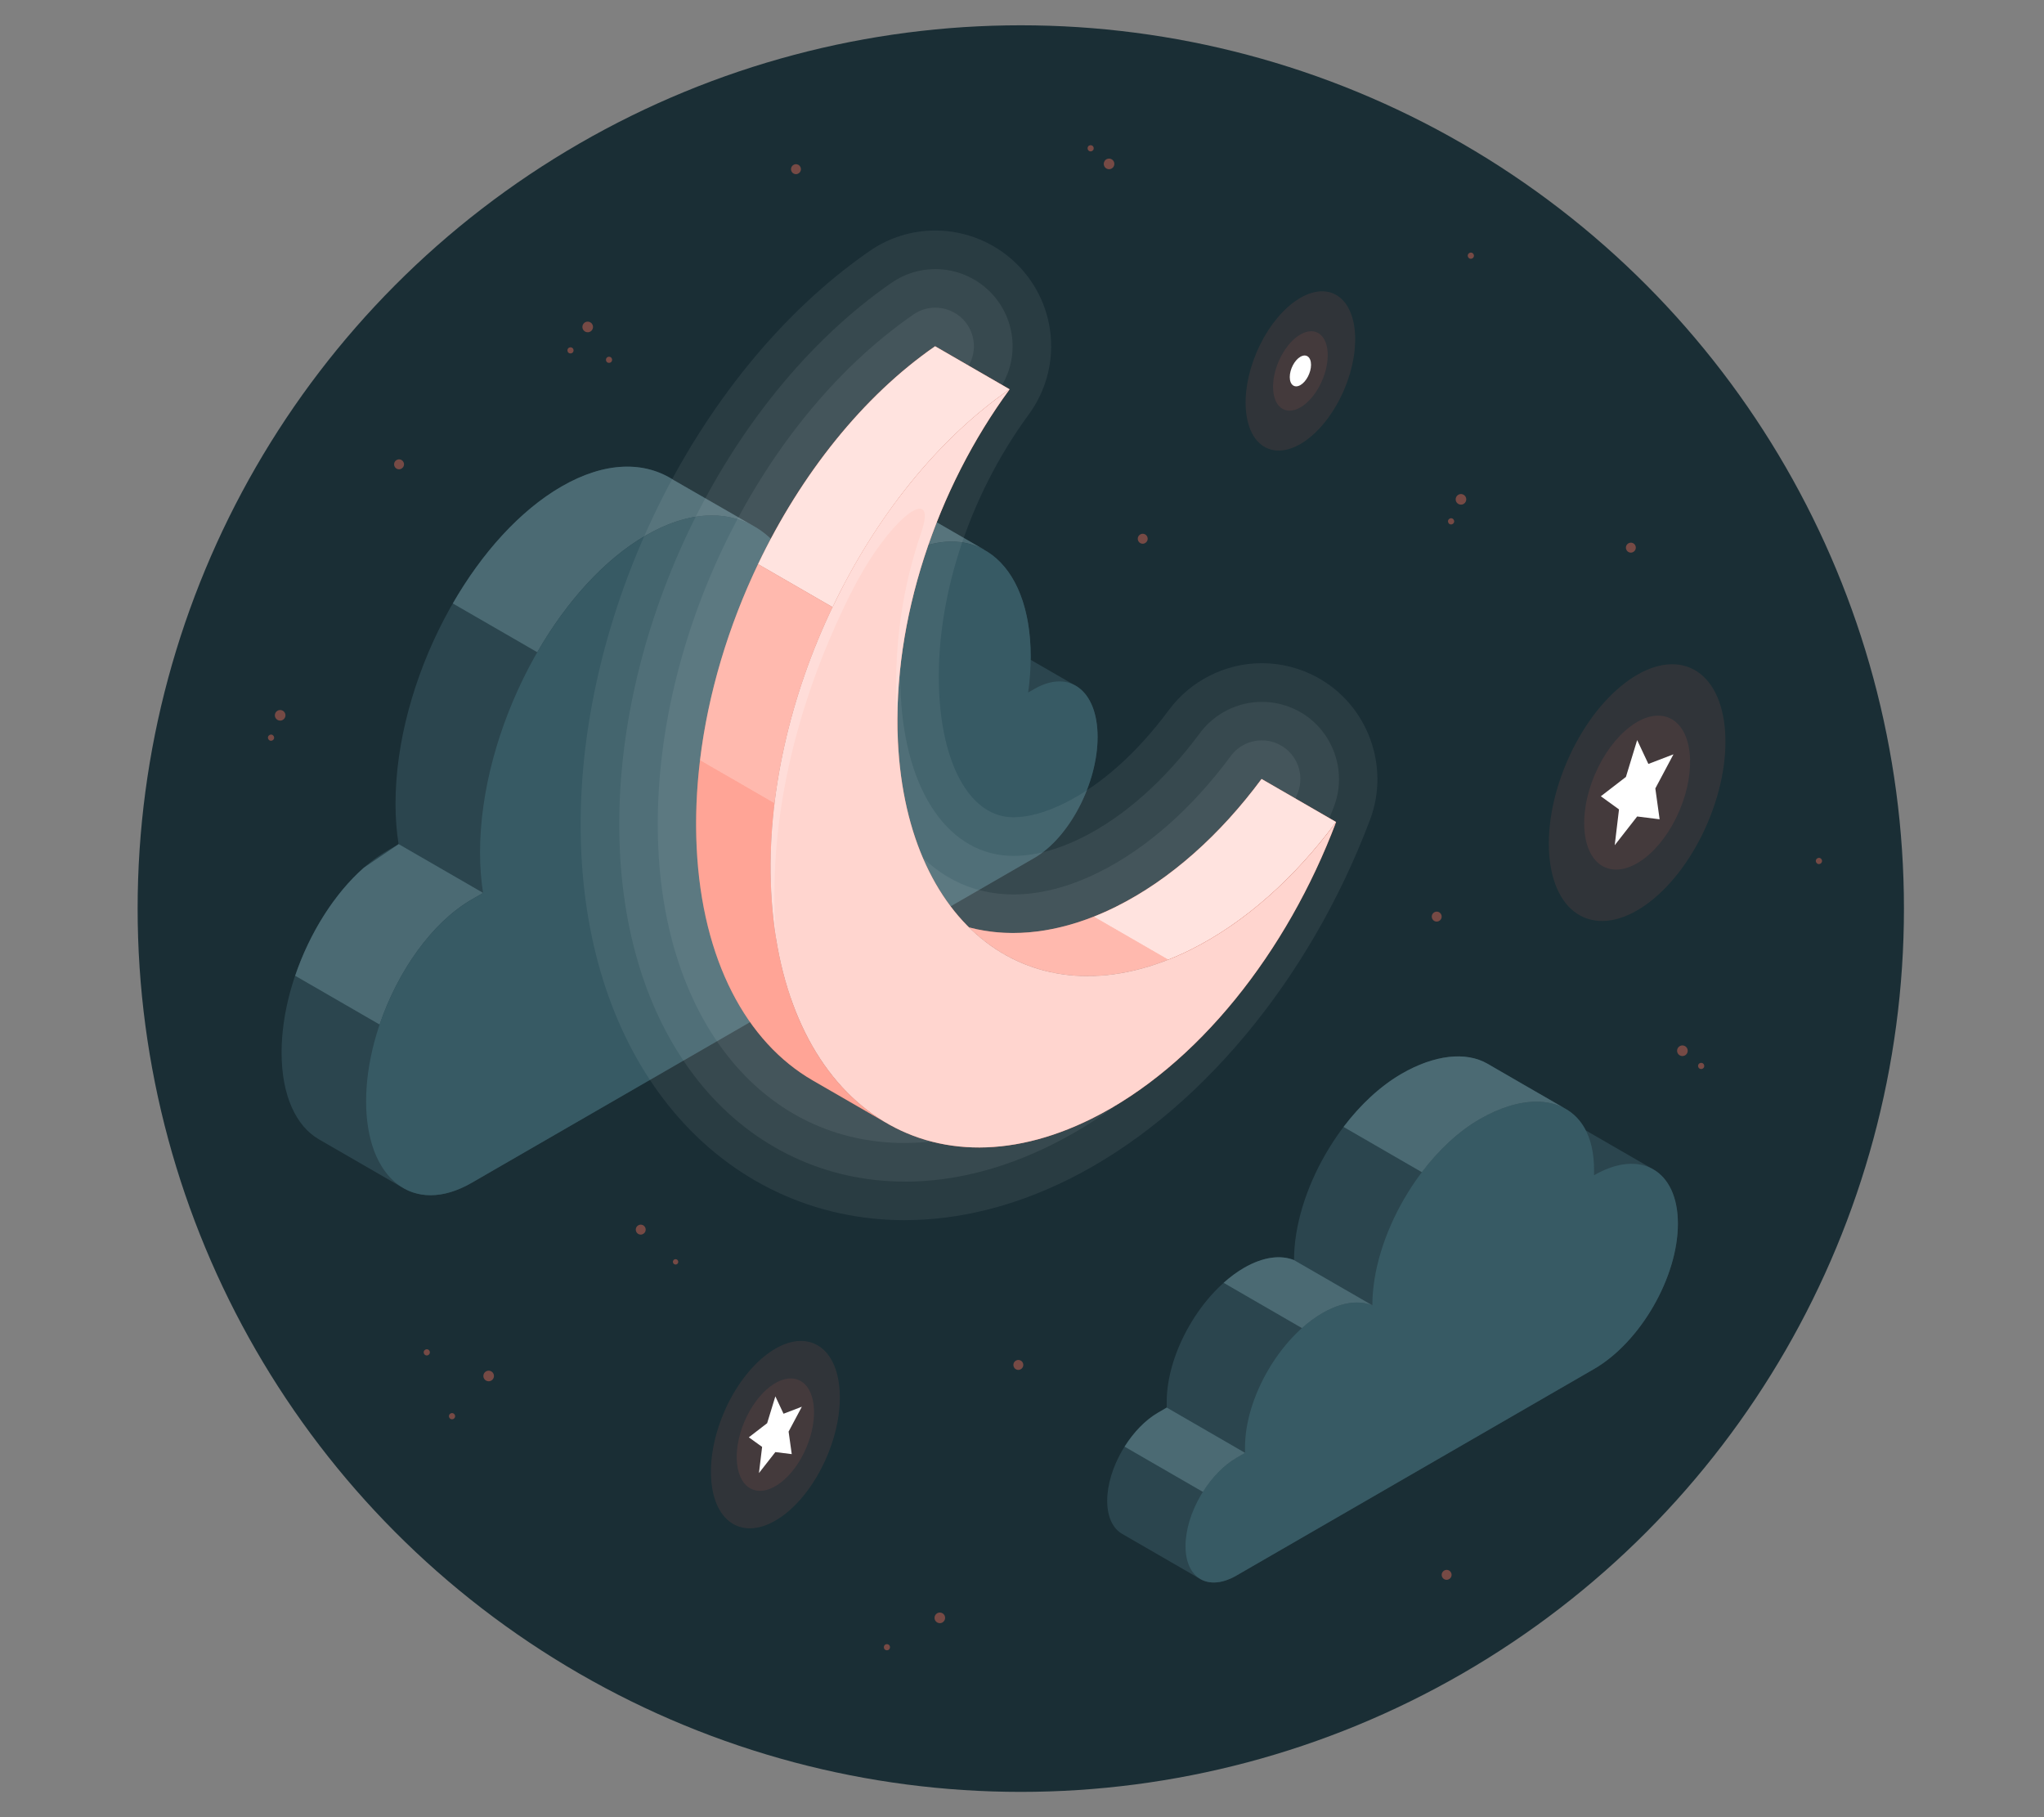 <?xml version="1.0" encoding="UTF-8"?>
<svg id="Layer_2" data-name="Layer 2" xmlns="http://www.w3.org/2000/svg" viewBox="0 0 540 480">
  <rect x="0" y="0" width="540" height="480" fill="#808080" stroke="none"/>
  <defs>
    <style>
      .cls-1, .cls-2, .cls-3, .cls-4, .cls-5, .cls-6, .cls-7, .cls-8, .cls-9, .cls-10, .cls-11, .cls-12, .cls-13, .cls-14, .cls-15 {
        stroke-width: 0px;
      }

      .cls-1, .cls-7, .cls-11 {
        fill: #ff735d;
      }

      .cls-2 {
        fill: #375a64;
      }

      .cls-3 {
        fill: #2b454e;
      }

      .cls-4 {
        opacity: .5;
      }

      .cls-4, .cls-5, .cls-9, .cls-10, .cls-12, .cls-13, .cls-14, .cls-15 {
        fill: #fff;
      }

      .cls-5 {
        opacity: .8;
      }

      .cls-6 {
        fill: none;
      }

      .cls-7 {
        opacity: .4;
      }

      .cls-8 {
        fill: #1a2e35;
      }

      .cls-9 {
        opacity: .07;
      }

      .cls-11, .cls-12 {
        opacity: .1;
      }

      .cls-13 {
        opacity: .7;
      }

      .cls-14 {
        opacity: .2;
      }

      .cls-15 {
        opacity: .35;
      }
    </style>
  </defs>
  <g id="Layer_2-2" data-name="Layer 2">
    <g>
      <rect class="cls-6" width="540" height="480"/>
      <g>
        <circle id="Background" class="cls-8" cx="269.68" cy="240" r="233.32"/>
        <g id="Dots">
          <g>
            <path class="cls-7" d="m385.54,133.23c-.74-.24-1.14-1.03-.9-1.76.24-.74,1.03-1.14,1.76-.9.74.24,1.14,1.03.9,1.76-.24.74-1.03,1.14-1.76.9Z"/>
            <path class="cls-7" d="m383.11,138.49c-.43-.14-.67-.6-.53-1.03s.6-.67,1.03-.53c.43.14.67.6.53,1.03-.14.43-.6.67-1.03.53Z"/>
            <path class="cls-7" d="m388.33,68.32c-.43-.14-.67-.6-.53-1.03s.6-.67,1.03-.53c.43.14.67.6.53,1.03-.14.43-.6.67-1.03.53Z"/>
            <path class="cls-7" d="m480.29,228.2c-.43-.14-.67-.6-.53-1.03s.6-.67,1.03-.53c.43.14.67.6.53,1.03-.14.43-.6.67-1.03.53Z"/>
          </g>
          <g>
            <path class="cls-7" d="m291.83,42.51c.43-.64,1.3-.81,1.95-.38.64.43.81,1.3.38,1.95-.43.64-1.3.81-1.94.38-.64-.43-.81-1.3-.38-1.95Z"/>
            <path class="cls-7" d="m287.45,38.71c.25-.37.76-.47,1.14-.22s.47.76.22,1.14c-.25.37-.76.47-1.13.22-.37-.25-.47-.76-.22-1.14Z"/>
          </g>
          <g>
            <path class="cls-7" d="m73.63,190.29c-.74-.21-1.18-.99-.96-1.73.21-.74.99-1.17,1.73-.96.74.21,1.18.99.96,1.73s-.99,1.18-1.73.96Z"/>
            <path class="cls-7" d="m71.38,195.64c-.43-.12-.69-.58-.56-1.01.12-.43.58-.69,1.01-.56.43.12.69.58.56,1.01-.12.43-.58.69-1.01.56Z"/>
          </g>
          <g>
            <path class="cls-7" d="m128.67,364.79c-.74-.24-1.14-1.03-.9-1.76.24-.74,1.03-1.14,1.76-.9.74.24,1.14,1.03.9,1.76-.24.74-1.03,1.14-1.76.9Z"/>
            <path class="cls-7" d="m119.17,374.86c-.43-.14-.67-.6-.53-1.03s.6-.67,1.03-.53c.43.14.67.6.53,1.03-.14.43-.6.67-1.03.53Z"/>
            <path class="cls-7" d="m112.5,358c-.43-.14-.67-.6-.53-1.03s.6-.67,1.03-.53c.43.14.67.6.53,1.03-.14.43-.6.67-1.03.53Z"/>
          </g>
          <g>
            <path class="cls-7" d="m154.35,87.43c-.59-.5-.65-1.39-.15-1.98.5-.59,1.39-.65,1.98-.15.59.5.65,1.39.15,1.98s-1.39.65-1.98.15Z"/>
            <path class="cls-7" d="m150.19,93.17c-.34-.29-.38-.81-.09-1.15.29-.34.81-.38,1.15-.09.34.29.38.81.09,1.15-.29.34-.81.38-1.15.09Z"/>
            <path class="cls-7" d="m160.37,95.66c-.34-.29-.38-.81-.09-1.15.29-.34.81-.38,1.15-.09.34.29.38.81.09,1.15s-.81.38-1.15.09Z"/>
          </g>
          <g>
            <path class="cls-7" d="m445.65,278.31c-.42.65-1.29.84-1.94.42-.65-.42-.84-1.29-.42-1.94.42-.65,1.29-.84,1.94-.42.65.42.84,1.29.42,1.94Z"/>
            <path class="cls-7" d="m450.11,282.01c-.24.38-.75.49-1.13.24-.38-.24-.49-.75-.24-1.13.24-.38.75-.49,1.13-.24.38.24.49.75.25,1.13Z"/>
          </g>
          <g>
            <path class="cls-7" d="m249.17,428.44c-.6.49-1.48.39-1.97-.21-.49-.6-.39-1.48.21-1.97.6-.49,1.48-.39,1.97.21.49.6.39,1.48-.21,1.97Z"/>
            <path class="cls-7" d="m234.83,435.74c-.35.28-.87.23-1.15-.12-.28-.35-.23-.87.12-1.15.35-.28.87-.23,1.15.12.28.35.23.87-.12,1.15Z"/>
          </g>
          <path class="cls-7" d="m431.34,145.88c-.67.27-1.43-.05-1.7-.73-.27-.67.05-1.43.73-1.71.67-.27,1.43.05,1.7.73.27.67-.05,1.43-.73,1.7Z"/>
          <path class="cls-7" d="m269.52,361.76c-.67.27-1.43-.05-1.7-.73-.27-.67.05-1.43.73-1.71.67-.27,1.43.05,1.7.73.27.67-.05,1.43-.73,1.7Z"/>
          <path class="cls-7" d="m382.67,417.21c-.67.27-1.43-.05-1.7-.73-.27-.67.05-1.43.73-1.71.67-.27,1.43.05,1.7.73.27.67-.05,1.43-.73,1.7Z"/>
          <path class="cls-7" d="m105.91,123.87c-.67.27-1.43-.05-1.7-.73-.27-.67.05-1.43.73-1.71.67-.27,1.43.05,1.7.73.27.67-.05,1.43-.73,1.7Z"/>
          <path class="cls-7" d="m210.77,45.91c-.67.27-1.43-.05-1.7-.73-.27-.67.05-1.43.73-1.71.67-.27,1.43.05,1.7.73.27.67-.05,1.43-.73,1.7Z"/>
          <path class="cls-7" d="m169.76,326.02c-.67.27-1.43-.05-1.7-.73-.27-.67.05-1.43.73-1.71.67-.27,1.43.05,1.7.73.27.67-.05,1.43-.73,1.7Z"/>
          <path class="cls-7" d="m178.75,333.97c-.37.15-.78-.03-.93-.39-.15-.37.03-.78.39-.93s.78.03.93.39c.15.37-.03.78-.39.93Z"/>
          <path class="cls-7" d="m380.05,243.34c-.67.27-1.43-.05-1.7-.73-.27-.67.05-1.43.73-1.71.67-.27,1.43.05,1.7.73.27.67-.05,1.43-.73,1.7Z"/>
          <path class="cls-7" d="m302.38,143.53c-.67.27-1.43-.05-1.7-.73-.27-.67.05-1.43.73-1.71.67-.27,1.43.05,1.7.73.27.67-.05,1.43-.73,1.7Z"/>
        </g>
        <g id="Cloud">
          <path class="cls-3" d="m284.61,181.42v-.02s-.51-.3-.51-.3c-.11-.06-.21-.13-.32-.18l-11.51-6.64c0-.27.02-.54.02-.81,0-14.13-4.76-24.03-12.25-28.19h.02s-22.12-12.78-22.12-12.78v.02c-6.07-3.5-13.99-3.18-22.67,1.83-3.83,2.21-7.5,5.16-10.94,8.68-1.47-1.5-3.06-2.78-4.78-3.79h0s-21.39-12.3-21.39-12.3v.02c-7.82-5.19-18.3-5.08-29.83,1.57-24.21,13.98-43.84,51.48-43.84,83.77,0,3.82.28,7.38.81,10.69l-3.02,1.74c-15.4,8.89-27.89,32.75-27.89,53.29h0c0,11.34,3.81,19.43,9.82,22.9h-.01s22.39,12.93,22.39,12.93h0c4.86,2.78,11.15,2.56,18.02-1.41l40.57-23.42,108.05-62.38c9.24-5.34,16.74-19.65,16.74-31.98h0c0-6.45-2.07-11.05-5.35-13.23Z"/>
          <path class="cls-5" d="m204.33,143.01c.53.53,1.02,1.07,1.5,1.66l-1.99-1.15c.16-.17.33-.34.49-.5Z"/>
          <path class="cls-2" d="m237.95,132.48v.02c-6.07-3.5-14-3.18-22.67,1.83-3.82,2.22-7.5,5.17-10.94,8.67-.16.16-.33.33-.49.5l1.99,1.15,20.29,11.78c3.59-3.75,7.45-6.89,11.47-9.22,8.56-4.95,16.41-5.34,22.46-1.97h.02l-22.12-12.78Zm-59.77-5.54c-7.83-5.19-18.31-5.09-29.84,1.57-10.98,6.35-21.02,17.54-28.71,30.89l22.31,12.88c7.69-13.35,17.74-24.54,28.72-30.88,10.81-6.24,20.71-6.73,28.34-2.48h.01s-20.85-12-20.85-12v.02Zm-82.04,102.25c-7.79,6.85-14.35,17.31-18.16,28.55l22.32,12.89c4.77-14.09,13.87-27,24.31-33.03l3.03-1.74-22.32-12.89-9.18,6.22Z"/>
          <path class="cls-12" d="m237.95,132.48v.02c-6.07-3.5-14-3.18-22.67,1.83-3.82,2.22-7.5,5.17-10.94,8.67-.16.16-.33.33-.49.5l1.99,1.15,20.29,11.78c3.59-3.75,7.45-6.89,11.47-9.22,8.56-4.95,16.41-5.34,22.46-1.97h.02l-22.12-12.78Zm-59.77-5.54c-7.83-5.19-18.31-5.09-29.84,1.57-10.98,6.35-21.02,17.54-28.71,30.89l22.31,12.88c7.69-13.35,17.74-24.54,28.72-30.88,10.81-6.24,20.71-6.73,28.34-2.48h.01s-20.85-12-20.85-12v.02Zm-82.04,102.25c-7.79,6.85-14.35,17.31-18.16,28.55l22.32,12.89c4.77-14.09,13.87-27,24.31-33.03l3.03-1.74-22.32-12.89-9.18,6.22Z"/>
          <path class="cls-2" d="m273.23,182l-1.6.92c.44-3.19.67-6.36.67-9.46,0-25.55-15.54-37.3-34.7-26.23-8.89,5.13-17,14.27-23.14,25.15-.87-30.77-20.14-44.64-43.8-30.97-24.21,13.98-43.84,51.48-43.84,83.77,0,3.82.28,7.38.81,10.69l-3.02,1.74c-15.4,8.89-27.89,32.75-27.89,53.29h0c0,20.54,12.49,30.43,27.89,21.53l40.57-23.42h0l108.05-62.38c9.24-5.34,16.74-19.65,16.74-31.98h0c0-12.32-7.49-17.99-16.74-12.65Z"/>
        </g>
        <g id="Cloud-2" data-name="Cloud">
          <path class="cls-3" d="m418.95,298.59c-1.29-2.52-3.1-4.4-5.3-5.67-3.67-2.1-17.18-9.93-20.68-11.94-5.68-3.27-13.99-2.37-22.68,2.65-15.69,9.06-28.42,31.1-28.42,49.22h0c-3.56-1.41-8.16-.86-13.19,2.04-11.29,6.52-20.45,22.38-20.45,35.42v1.51l-2.25,1.3c-7.44,4.29-13.47,14.74-13.47,23.32,0,4.29,1.51,7.31,3.94,8.72,2.44,1.41,18.25,10.54,20.68,11.95,2.44,1.41,5.81,1.21,9.53-.94l94.45-54.55c12.24-7.07,22.16-24.25,22.16-38.38,0-7.06-2.48-12.02-6.48-14.34-3.7-2.14-17.85-10.31-17.85-10.31Z"/>
          <path class="cls-2" d="m421.13,310.45v-1.46c0-18.12-14.46-22.47-30.15-13.41-15.69,9.06-28.42,31.1-28.42,49.22h0c-3.56-1.41-8.16-.86-13.19,2.04-11.29,6.52-20.45,22.38-20.45,35.42v1.51l-2.25,1.3c-7.44,4.29-13.47,14.74-13.47,23.32s6.03,12.07,13.47,7.77l94.45-54.55c12.24-7.07,22.16-24.25,22.16-38.38s-9.92-19.86-22.16-12.79Z"/>
          <path class="cls-2" d="m308.24,371.81l-2.25,1.31c-3.41,1.96-6.51,5.23-8.88,9.01l20.69,11.95c2.37-3.78,5.48-7.04,8.89-9.01l2.25-1.3-20.69-11.96Zm84.73-90.84c-5.68-3.27-13.99-2.37-22.68,2.65-5.65,3.27-10.91,8.21-15.34,14.05l20.69,11.96c4.42-5.84,9.69-10.79,15.34-14.05,5.28-3.04,10.42-4.58,14.91-4.58,2.74,0,5.23.57,7.37,1.69-4.15-2.37-16.91-9.76-20.3-11.72Zm-51.1,51.88c-3.56-1.42-8.15-.87-13.19,2.03-1.88,1.08-3.68,2.43-5.41,3.97l20.69,11.96c1.72-1.55,3.53-2.88,5.41-3.97,3.28-1.89,6.37-2.79,9.12-2.79,1.46,0,2.82.26,4.06.74l-20.69-11.94Z"/>
          <path class="cls-12" d="m308.24,371.81l-2.25,1.31c-3.41,1.96-6.51,5.23-8.88,9.01l20.69,11.95c2.37-3.78,5.48-7.04,8.89-9.01l2.25-1.3-20.69-11.96Zm84.73-90.84c-5.68-3.27-13.99-2.37-22.68,2.65-5.65,3.27-10.91,8.21-15.34,14.05l20.69,11.96c4.42-5.84,9.69-10.79,15.34-14.05,5.28-3.04,10.42-4.58,14.91-4.58,2.74,0,5.23.57,7.37,1.69-4.15-2.37-16.91-9.76-20.3-11.72Zm-51.1,51.88c-3.56-1.42-8.15-.87-13.19,2.03-1.88,1.08-3.68,2.43-5.41,3.97l20.69,11.96c1.72-1.55,3.53-2.88,5.41-3.97,3.28-1.89,6.37-2.79,9.12-2.79,1.46,0,2.82.26,4.06.74l-20.69-11.94Z"/>
        </g>
        <g id="Stars">
          <g id="Star">
            <ellipse class="cls-11" cx="432.52" cy="209.37" rx="35.82" ry="20.26" transform="translate(70.51 525.38) rotate(-66.95)"/>
            <ellipse class="cls-11" cx="432.52" cy="209.37" rx="21.48" ry="12.15" transform="translate(70.51 525.38) rotate(-66.95)"/>
            <polygon class="cls-10" points="432.52 195.49 435.48 201.79 442.11 199.25 437.32 208.26 438.45 216.41 432.52 215.67 426.59 223.26 427.72 213.8 422.92 210.33 429.55 205.22 432.52 195.49"/>
          </g>
          <g id="Star-2" data-name="Star">
            <ellipse class="cls-11" cx="204.84" cy="378.97" rx="26.14" ry="14.79" transform="translate(-224.07 419.06) rotate(-66.95)"/>
            <ellipse class="cls-11" cx="204.84" cy="378.97" rx="15.68" ry="8.87" transform="translate(-224.07 419.06) rotate(-66.95)"/>
            <polygon class="cls-10" points="204.84 368.84 207 373.43 211.84 371.58 208.34 378.15 209.17 384.1 204.84 383.56 200.51 389.1 201.34 382.19 197.83 379.66 202.67 375.93 204.84 368.84"/>
          </g>
          <g id="Star-3" data-name="Star">
            <ellipse class="cls-11" cx="343.55" cy="97.98" rx="22.22" ry="12.57" transform="translate(118.88 375.74) rotate(-66.95)"/>
            <path class="cls-11" d="m350.77,93.82c0,5.31-3.23,11.49-7.22,13.79-3.99,2.3-7.22-.14-7.22-5.46s3.23-11.49,7.22-13.79c3.99-2.3,7.22.14,7.22,5.46Z"/>
            <path class="cls-10" d="m346.36,96.36c0,2.07-1.26,4.47-2.81,5.36-1.55.89-2.81-.06-2.81-2.12s1.26-4.47,2.81-5.36c1.55-.89,2.81.05,2.81,2.12Z"/>
          </g>
        </g>
        <g>
          <path class="cls-9" d="m239.01,322.3c-23.86,0-45.55-10.18-61.06-28.66-14.62-17.43-23.05-41.04-24.37-68.29-2.89-59.62,29.13-126.5,76.14-159.03,5.13-3.55,11.14-5.43,17.39-5.43,8.21,0,16.19,3.37,21.91,9.25,10.45,10.74,11.6,27.31,2.73,39.39-15.97,21.77-24.8,49.23-23.63,73.47.97,19.98,8.66,32.88,19.59,32.88,3.99,0,8.56-1.26,13.57-3.75,9.63-4.78,19.15-13.28,27.52-24.58,5.74-7.74,14.92-12.37,24.56-12.37,5.09,0,10.15,1.29,14.62,3.73,13.31,7.26,19.32,23.43,13.97,37.62-16.1,42.71-45.87,78.21-79.61,94.97-14.42,7.16-29,10.79-43.34,10.79h0Z"/>
          <path class="cls-9" d="m239.01,312.11c-20.8,0-39.71-8.89-53.25-25.02-13.18-15.71-20.78-37.23-21.99-62.23-2.73-56.35,27.45-119.5,71.76-150.16,3.42-2.37,7.43-3.62,11.59-3.62,5.47,0,10.8,2.25,14.61,6.17,6.97,7.16,7.73,18.21,1.82,26.26-17.31,23.59-26.87,53.49-25.59,79.99,1.25,25.87,12.93,42.58,29.77,42.58,5.58,0,11.67-1.62,18.1-4.81,11.07-5.5,21.85-15.05,31.18-27.64,3.83-5.16,9.95-8.24,16.38-8.24,3.39,0,6.76.86,9.75,2.49,8.87,4.84,12.88,15.62,9.31,25.08-15.22,40.36-43.11,73.8-74.61,89.44-13,6.45-26.06,9.73-38.82,9.73h0Z"/>
          <path class="cls-9" d="m239,301.92c-36.67,0-62.82-31.17-65.07-77.56-2.57-53.07,25.76-112.49,67.38-141.28,1.76-1.22,3.78-1.81,5.79-1.81,2.67,0,5.33,1.05,7.31,3.08,3.47,3.57,3.86,9.12.91,13.13-18.64,25.41-28.94,57.75-27.55,86.51,1.53,31.76,17.21,52.27,39.94,52.28,7.16,0,14.78-1.98,22.63-5.88,12.51-6.21,24.55-16.82,34.83-30.7,1.98-2.67,5.05-4.12,8.19-4.12,1.66,0,3.33.4,4.87,1.24,4.46,2.43,6.45,7.78,4.66,12.54-14.33,38.01-40.35,69.38-69.61,83.9-11.58,5.75-23.11,8.66-34.29,8.66Z"/>
        </g>
        <g id="Moon">
          <path class="cls-1" d="m234.05,296.55c-3.72-2.15-16.16-9.34-19.35-11.17-17.45-10.08-29.21-31.67-30.65-61.51-1.21-24.95,4.99-51.38,16.23-74.88l19.69,11.37c-11.23,23.49-17.44,49.93-16.23,74.88,1.43,29.65,13.04,51.15,30.31,61.31Z"/>
          <path class="cls-4" d="m219.96,160.36c-7.82,16.36-13.2,34.14-15.34,51.85l-19.69-11.37c2.13-17.71,7.52-35.49,15.34-51.84l19.69,11.37Z"/>
          <path class="cls-15" d="m234.05,296.55c-3.72-2.15-16.16-9.34-19.35-11.17-17.45-10.08-29.21-31.67-30.65-61.51-.36-7.58-.05-15.3.89-23.03l19.69,11.37c-.94,7.73-1.25,15.45-.89,23.03,1.43,29.65,13.04,51.15,30.31,61.31Z"/>
          <path class="cls-1" d="m352.98,217.13c-10.87,14.67-24.06,26.59-38.49,33.76-22.98,11.42-44.14,8.26-58.49-5.92,11.52,3.04,24.82,1.49,38.8-5.45,14.43-7.17,27.62-19.09,38.49-33.76l19.69,11.37Z"/>
          <path class="cls-5" d="m352.98,217.13c-10.87,14.67-24.06,26.59-38.49,33.76-1.97.98-3.92,1.84-5.86,2.61l-19.7-11.37c1.93-.75,3.9-1.63,5.87-2.61,14.43-7.17,27.62-19.09,38.49-33.76l19.69,11.37Z"/>
          <path class="cls-1" d="m352.98,217.13c-12.93,34.3-36.65,64.5-64.6,78.37-44.08,21.89-81.98-5.09-84.65-60.26-2.42-50.05,24.97-106.11,63-132.41-19.21,26.18-31.07,60.95-29.51,93.03,2.43,50.37,37.04,75.01,77.28,55.03,14.43-7.17,27.62-19.09,38.49-33.76Z"/>
          <path class="cls-13" d="m352.98,217.13c-12.93,34.3-36.65,64.5-64.6,78.37-44.08,21.89-81.98-5.09-84.65-60.26-2.42-50.05,24.97-106.11,63-132.41-19.21,26.18-31.07,60.95-29.51,93.03,2.43,50.37,37.04,75.01,77.28,55.03,14.43-7.17,27.62-19.09,38.49-33.76Z"/>
          <path class="cls-1" d="m266.73,102.83c-19.08,13.2-35.47,33.88-46.77,57.54l-19.69-11.37c11.3-23.66,27.69-44.34,46.77-57.54l19.69,11.37Z"/>
          <path class="cls-5" d="m266.73,102.83c-19.08,13.2-35.47,33.88-46.77,57.54l-19.69-11.37c11.3-23.66,27.69-44.34,46.77-57.54l19.69,11.37Z"/>
          <path class="cls-4" d="m308.64,253.49c-20.7,8.19-39.5,4.44-52.64-8.53,9.89,2.62,21.1,1.83,32.94-2.84l19.7,11.37Z"/>
          <path class="cls-14" d="m224.78,156.72c10.19-20.37,23.12-29.32,18.62-16.13-4.49,13.19-7.79,29.35-6.32,50.92h0c-.34-30.85,11.29-63.68,29.63-88.69-38.02,26.31-65.42,82.37-63,132.41.22,4.45.66,8.71,1.32,12.78-3-37.71,9.54-70.93,19.73-91.3Z"/>
        </g>
      </g>
    </g>
  </g>
</svg>
